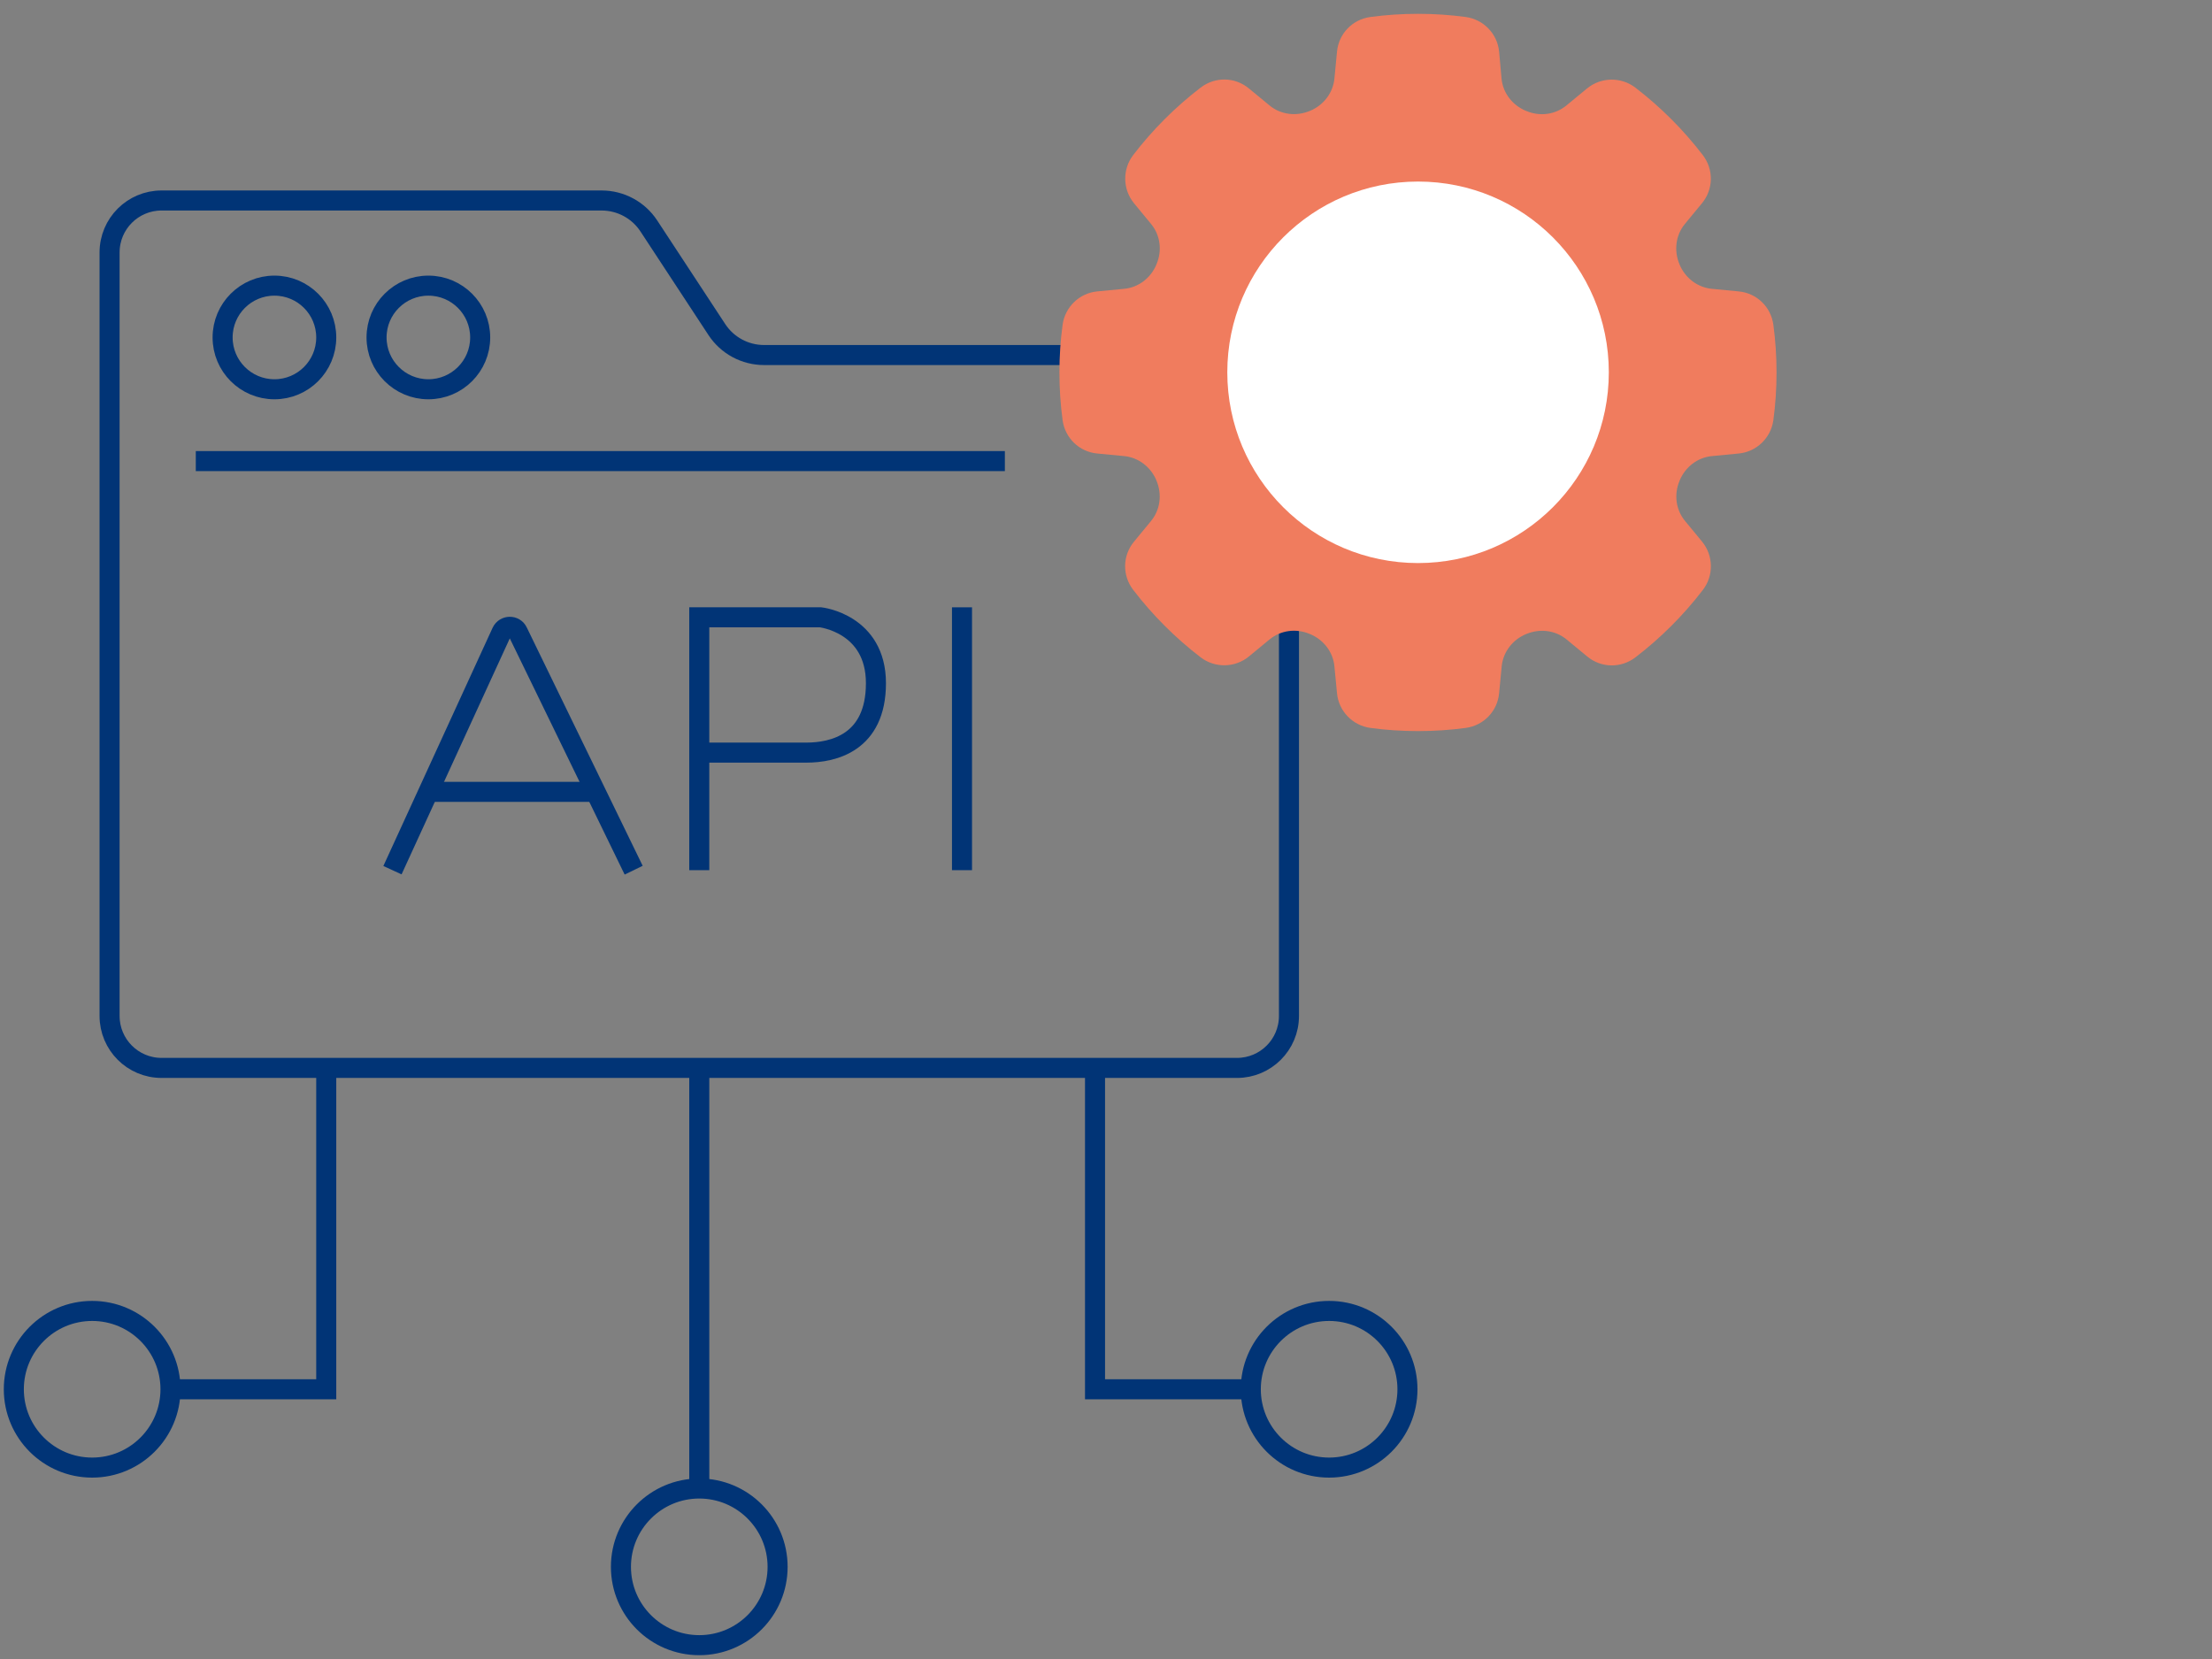 <svg width="160" height="120" viewBox="0 0 160 120" fill="none" xmlns="http://www.w3.org/2000/svg">
<rect x="0" y="0" width="160" height="120" fill="#808080" stroke="none"/>
<path d="M93.234 40.728V73.486C93.234 75.568 91.547 77.245 89.475 77.245H11.685C9.603 77.245 7.926 75.557 7.926 73.486V18.261C7.926 16.179 9.614 14.502 11.685 14.502H43.511C44.892 14.502 46.175 15.192 46.931 16.343L51.852 23.839C52.608 24.99 53.89 25.681 55.271 25.681H91.612" stroke="#013476" stroke-width="1.45" stroke-miterlimit="10"/>
<path d="M14.162 33.352H72.685" stroke="#013476" stroke-width="1.45" stroke-miterlimit="10"/>
<path d="M19.85 28.157C21.92 28.157 23.598 26.479 23.598 24.409C23.598 22.339 21.92 20.661 19.85 20.661C17.78 20.661 16.102 22.339 16.102 24.409C16.102 26.479 17.78 28.157 19.85 28.157Z" stroke="#013476" stroke-width="1.45" stroke-miterlimit="10"/>
<path d="M30.985 28.157C33.055 28.157 34.733 26.479 34.733 24.409C34.733 22.339 33.055 20.661 30.985 20.661C28.915 20.661 27.237 22.339 27.237 24.409C27.237 26.479 28.915 28.157 30.985 28.157Z" stroke="#013476" stroke-width="1.45" stroke-miterlimit="10"/>
<path d="M6.666 106.155C9.795 106.155 12.332 103.619 12.332 100.489C12.332 97.36 9.795 94.823 6.666 94.823C3.537 94.823 1 97.36 1 100.489C1 103.619 3.537 106.155 6.666 106.155Z" stroke="#013476" stroke-width="1.45" stroke-miterlimit="10"/>
<path d="M96.139 106.155C99.268 106.155 101.805 103.619 101.805 100.489C101.805 97.36 99.268 94.823 96.139 94.823C93.009 94.823 90.473 97.36 90.473 100.489C90.473 103.619 93.009 106.155 96.139 106.155Z" stroke="#013476" stroke-width="1.45" stroke-miterlimit="10"/>
<path d="M50.58 119C53.709 119 56.246 116.463 56.246 113.334C56.246 110.205 53.709 107.668 50.58 107.668C47.451 107.668 44.914 110.205 44.914 113.334C44.914 116.463 47.451 119 50.58 119Z" stroke="#013476" stroke-width="1.45" stroke-miterlimit="10"/>
<path d="M12.332 100.49H23.598V77.245" stroke="#013476" stroke-width="1.45" stroke-miterlimit="10"/>
<path d="M90.472 100.49H79.206V77.245" stroke="#013476" stroke-width="1.45" stroke-miterlimit="10"/>
<path d="M50.581 107.679V77.245" stroke="#013476" stroke-width="1.45" stroke-miterlimit="10"/>
<path d="M125.762 32.804C127.055 32.684 128.096 31.675 128.272 30.393C128.425 29.264 128.502 28.114 128.502 26.941C128.502 25.768 128.425 24.617 128.272 23.489C128.096 22.195 127.066 21.198 125.762 21.078L123.822 20.891C122.781 20.793 121.893 20.102 121.488 19.138C121.488 19.127 121.477 19.116 121.477 19.105C121.071 18.13 121.203 17.012 121.871 16.201L123.11 14.699C123.943 13.691 123.965 12.255 123.165 11.214C121.762 9.384 120.118 7.74 118.288 6.337C117.257 5.548 115.811 5.57 114.802 6.392L113.301 7.63C112.49 8.299 111.372 8.441 110.397 8.025C110.386 8.025 110.375 8.014 110.364 8.014C109.4 7.609 108.709 6.732 108.61 5.68L108.435 3.74C108.315 2.447 107.306 1.405 106.024 1.23C104.895 1.077 103.744 1 102.572 1C101.399 1 100.248 1.077 99.12 1.23C97.826 1.405 96.829 2.436 96.709 3.74L96.522 5.68C96.424 6.721 95.733 7.609 94.769 8.014C94.758 8.014 94.747 8.025 94.736 8.025C93.76 8.43 92.643 8.299 91.832 7.63L90.33 6.392C89.322 5.559 87.886 5.537 86.845 6.337C85.015 7.74 83.371 9.384 81.968 11.214C81.179 12.244 81.201 13.691 82.023 14.699L83.261 16.201C83.93 17.012 84.072 18.13 83.656 19.105C83.656 19.116 83.645 19.127 83.645 19.138C83.239 20.102 82.363 20.793 81.311 20.891L79.371 21.078C78.078 21.198 77.036 22.206 76.861 23.489C76.708 24.617 76.631 25.768 76.631 26.941C76.631 28.114 76.708 29.264 76.861 30.393C77.036 31.686 78.067 32.684 79.371 32.804L81.311 32.99C82.352 33.089 83.239 33.78 83.645 34.744C83.645 34.755 83.656 34.766 83.656 34.777C84.061 35.752 83.93 36.87 83.261 37.681L82.023 39.183C81.19 40.191 81.168 41.627 81.968 42.668C83.371 44.498 85.015 46.142 86.845 47.545C87.875 48.334 89.322 48.312 90.33 47.49L91.832 46.251C92.643 45.583 93.76 45.44 94.736 45.857C94.747 45.857 94.758 45.868 94.769 45.868C95.733 46.273 96.424 47.15 96.522 48.202L96.709 50.142C96.829 51.435 97.837 52.476 99.12 52.652C100.248 52.805 101.399 52.882 102.572 52.882C103.744 52.882 104.895 52.805 106.024 52.652C107.317 52.476 108.315 51.446 108.435 50.142L108.621 48.202C108.72 47.161 109.41 46.273 110.375 45.868C110.386 45.868 110.397 45.857 110.408 45.857C111.383 45.451 112.501 45.583 113.312 46.251L114.813 47.49C115.822 48.323 117.257 48.345 118.299 47.545C120.129 46.142 121.773 44.498 123.175 42.668C123.965 41.638 123.943 40.191 123.121 39.183L121.882 37.681C121.214 36.87 121.071 35.752 121.488 34.777C121.488 34.766 121.499 34.755 121.499 34.744C121.904 33.78 122.781 33.089 123.833 32.99L125.762 32.804Z" fill="#F07C5E"/>
<path d="M102.572 40.728C110.192 40.728 116.37 34.55 116.37 26.93C116.37 19.309 110.192 13.132 102.572 13.132C94.951 13.132 88.774 19.309 88.774 26.93C88.774 34.55 94.951 40.728 102.572 40.728Z" fill="white"/>
<path d="M28.388 62.943L36.289 45.714C36.52 45.221 37.221 45.21 37.451 45.703L45.835 62.943" stroke="#013476" stroke-width="1.45" stroke-miterlimit="10"/>
<path d="M30.985 57.277H43.084" stroke="#013476" stroke-width="1.45" stroke-miterlimit="10"/>
<path d="M50.58 62.943V44.651H59.348C59.348 44.651 63.359 45.09 63.359 49.419C63.359 53.748 60.246 54.438 58.34 54.438C56.433 54.438 50.569 54.438 50.569 54.438" stroke="#013476" stroke-width="1.45" stroke-miterlimit="10"/>
<path d="M69.584 43.928V62.942" stroke="#013476" stroke-width="1.45" stroke-miterlimit="10"/>
</svg>
